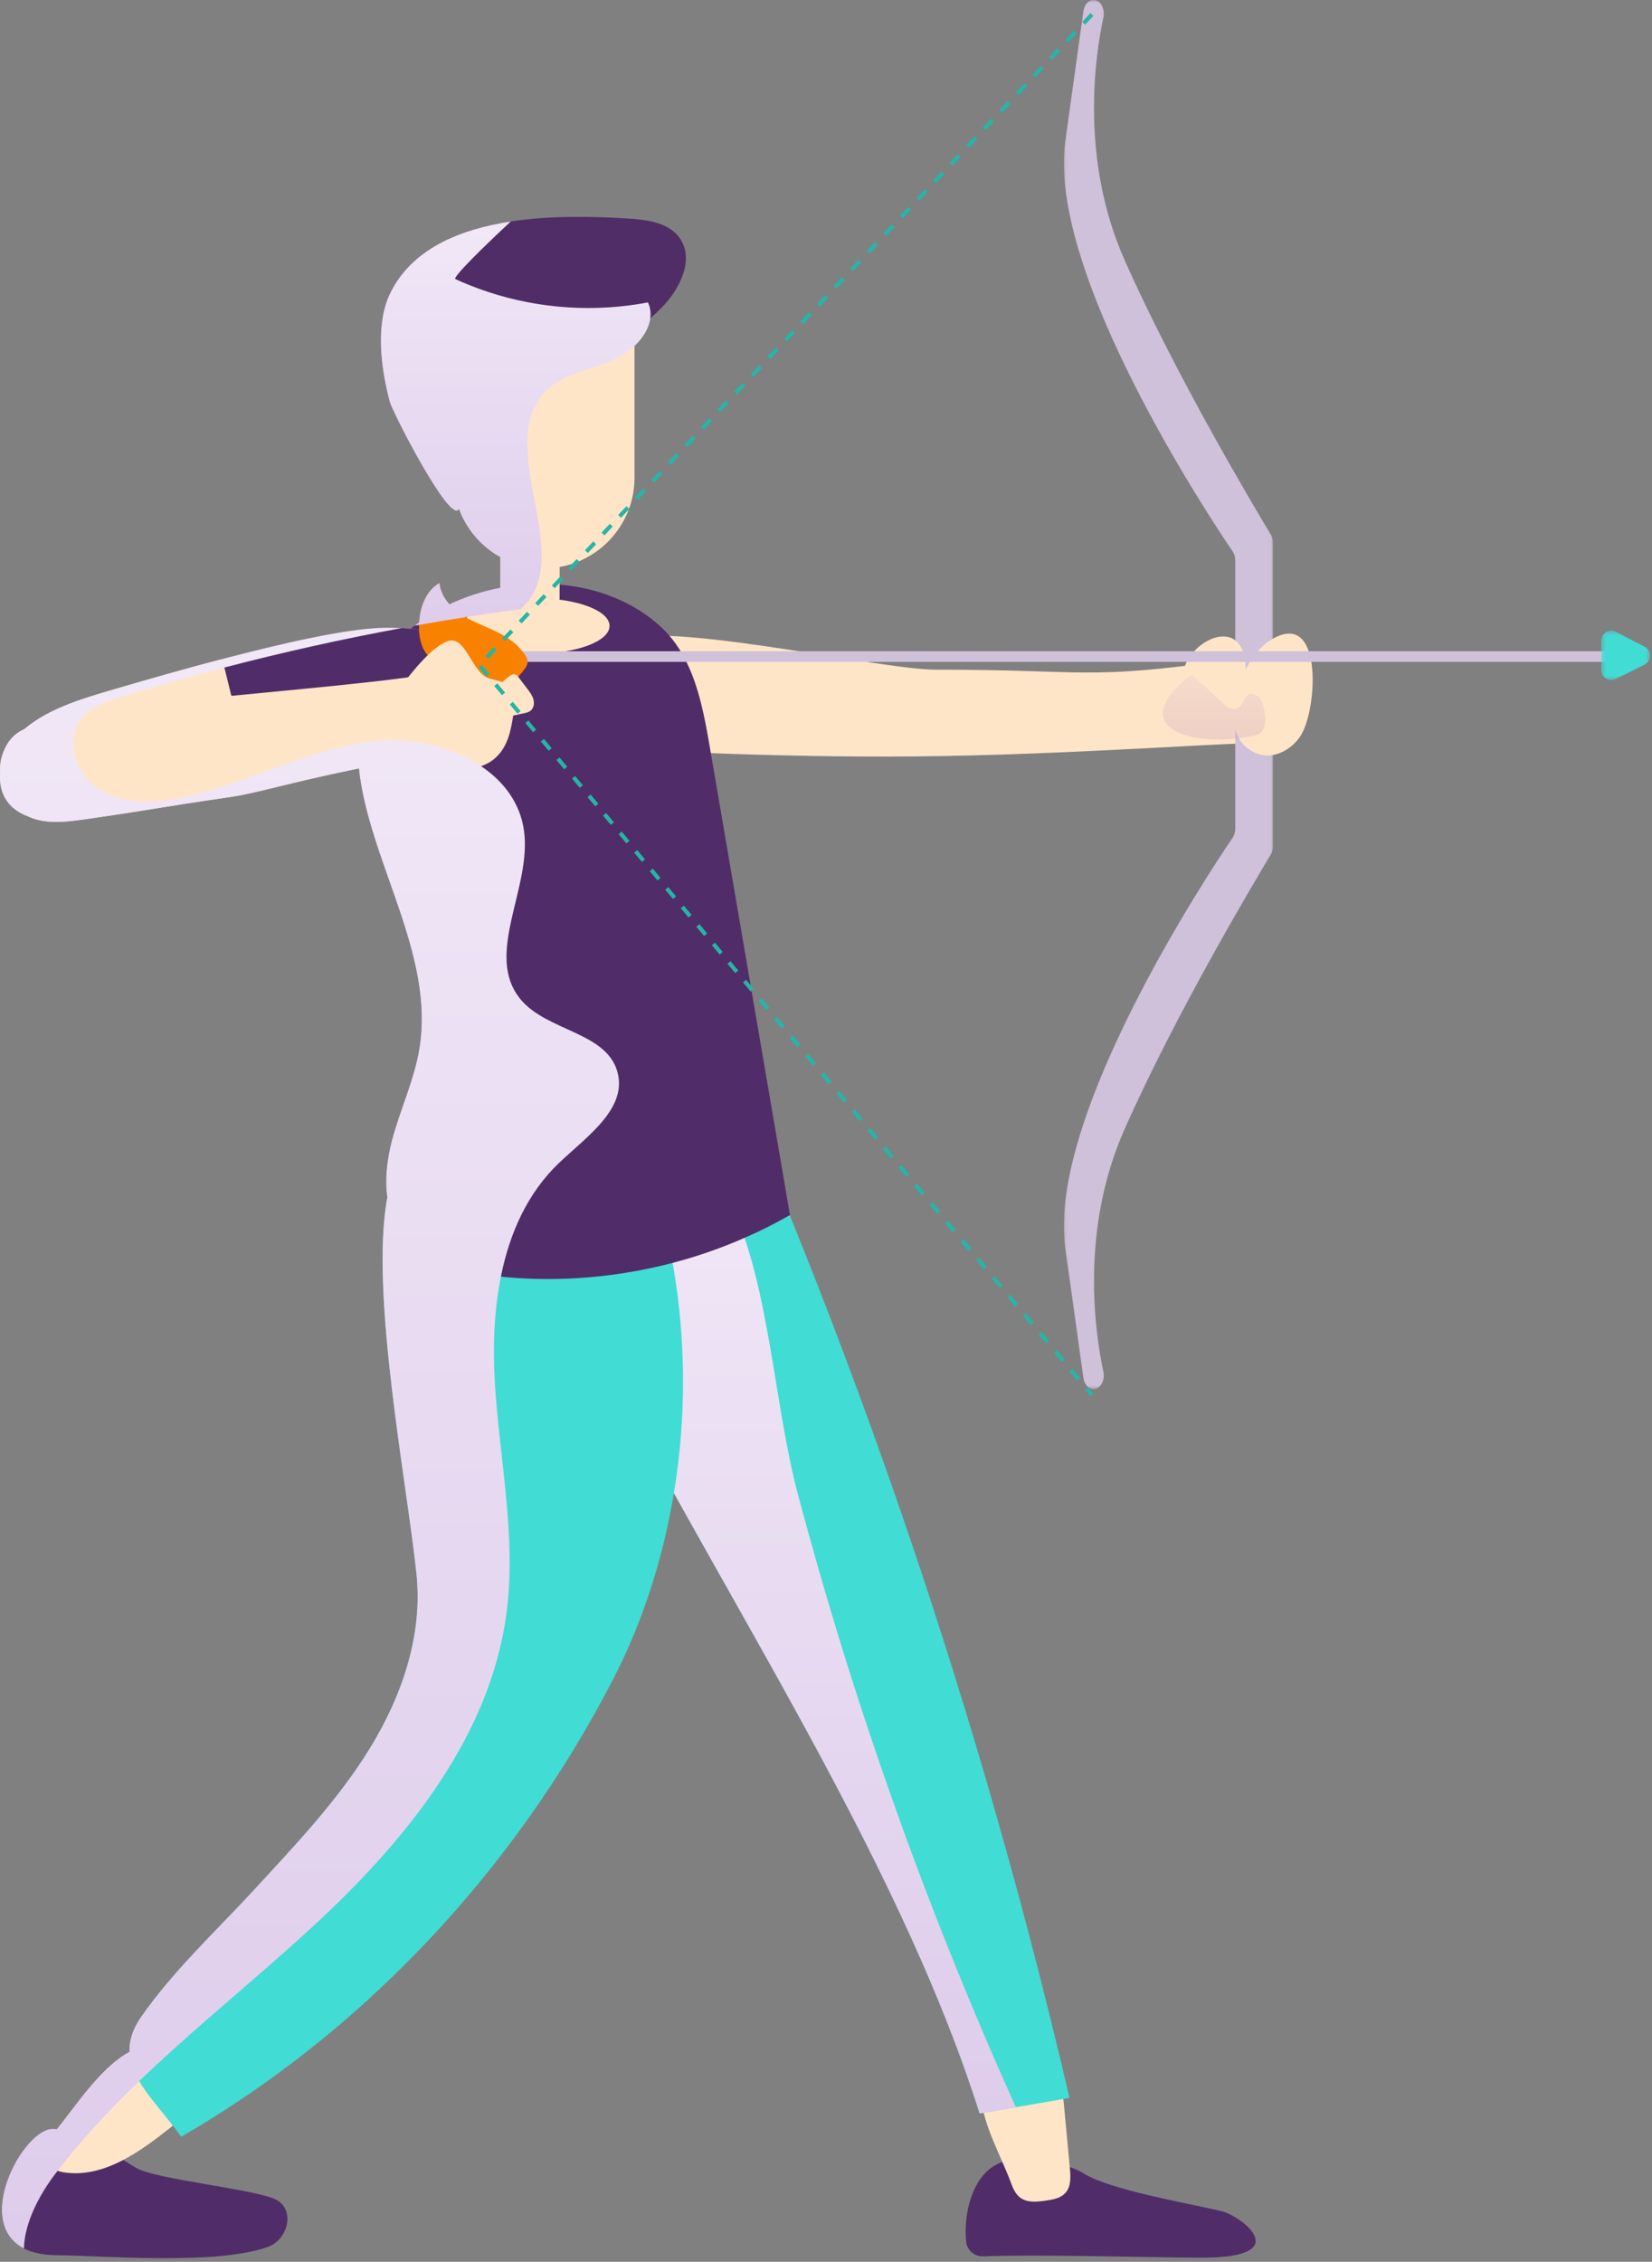 <?phpxml version="1.0" encoding="UTF-8"?>
<svg width="410px" height="561px" viewBox="0 0 410 561" version="1.1" xmlns="http://www.w3.org/2000/svg" xmlns:xlink="http://www.w3.org/1999/xlink">
    <rect x="0" y="0" width="410" height="561" fill="#808080" stroke="none"/>
    <!-- Generator: Sketch 52.5 (67469) - http://www.bohemiancoding.com/sketch -->
    <title>Group 60</title>
    <desc>Created with Sketch.</desc>
    <defs>
        <linearGradient x1="50%" y1="0%" x2="50%" y2="100%" id="linearGradient-1">
            <stop stop-color="#F1E8F7" offset="0%"></stop>
            <stop stop-color="#DECCEB" offset="100%"></stop>
        </linearGradient>
        <polygon id="path-2" points="0 0.589 119.478 0.589 119.478 48.339 0 48.339"></polygon>
        <polygon id="path-4" points="0.032 0.893 51.944 0.893 51.944 345.439 0.032 345.439"></polygon>
        <linearGradient x1="50%" y1="0%" x2="50%" y2="100%" id="linearGradient-6">
            <stop stop-color="#D6B4D8" offset="0%"></stop>
            <stop stop-color="#AD7DB0" offset="100%"></stop>
        </linearGradient>
        <polygon id="path-7" points="0.395 0.315 12.515 0.315 12.515 12.565 0.395 12.565"></polygon>
    </defs>
    <g id="site" stroke="none" stroke-width="1" fill="none" fill-rule="evenodd">
        <g id="serviços_detalhes" transform="translate(-190, -3208)">
            <g id="Group-60" transform="translate(190, 3207)">
                <path d="M301.414,549.031 C302.031,549.171 302.65,549.314 303.268,549.463 C307.833,550.56 322.175,561.092 297.869,560.973 C283.883,560.905 257.929,560.107 243.952,560.628 C241.834,560.706 240.015,559.139 239.783,557.032 C238.915,549.134 242.154,534.271 255.661,536.916 C261.12,537.984 264.627,537.398 269.111,540.173 C275.366,544.044 294.325,547.425 301.414,549.031" id="Fill-1" fill="#502D68"></path>
                <path d="M250.789,542.109 C251.34,543.592 251.953,545.159 253.224,546.102 C254.928,547.365 257.273,547.136 259.374,546.849 C261.23,546.596 263.258,546.253 264.481,544.834 C265.839,543.258 265.721,540.933 265.528,538.861 C265.035,533.583 264.542,528.306 264.05,523.028 C263.853,520.921 263.53,518.571 261.867,517.263 C260.531,516.212 258.697,516.141 256.997,516.116 C251.528,516.034 242.763,513.838 243.547,521.708 C244.216,528.423 248.449,535.816 250.789,542.109" id="Fill-3" fill="#FFE5C8"></path>
                <path d="M265.438,521.351 C261.002,522.117 256.566,522.889 252.129,523.655 C249.132,524.176 246.129,524.691 243.131,525.213 C222.079,458.762 175.486,391.129 144.921,329.174 C139.811,318.816 145.237,300.042 155.886,287.076 C159.153,283.102 162.91,279.669 167.003,277.194 C183.909,266.975 191.712,291.796 196.815,304.412 C214.983,349.322 230.945,395.282 244.61,442.007 C252.281,468.229 259.233,494.694 265.438,521.351" id="Fill-5" fill="#41DCD3"></path>
                <path d="M252.129,523.655 C249.132,524.176 246.128,524.691 243.131,525.213 C222.079,458.762 175.485,391.129 144.92,329.174 C139.811,318.816 145.237,300.042 155.885,287.076 C166.23,285.756 176.766,289.38 181.446,299.5 C191.058,320.282 192.088,349.348 198.043,371.695 C211.648,422.804 229.36,472.817 250.974,521.094 C251.357,521.945 251.739,522.797 252.129,523.655" id="Fill-7" fill="url(#linearGradient-1)" style="mix-blend-mode: multiply;"></path>
                <path d="M66.488,558.3 C53.483,562.967 24.747,560.419 14.118,560.36 C10.666,560.34 7.979,559.733 5.945,558.696 C-7.37,551.93 6.883,526.943 14.085,529.128 C14.092,529.128 14.098,529.134 14.105,529.134 C16.415,529.834 18.614,530.659 20.739,531.584 C24.179,533.082 27.42,534.832 30.589,536.733 C31.632,537.36 32.668,538 33.705,538.654 C38.286,541.552 63.775,544.008 68.607,546.629 C73.288,549.164 71.505,556.504 66.488,558.3" id="Fill-9" fill="#502D68"></path>
                <path d="M42.9,528.21 C42.656,528.428 42.398,528.639 42.141,528.844 C38.543,531.682 34.681,534.594 30.588,536.733 C26.02,539.122 21.181,540.555 16.111,539.848 C15.51,539.763 14.896,539.624 14.302,539.433 C12.606,538.871 11.081,537.828 10.665,536.158 C10.117,533.96 11.728,531.861 13.226,530.164 C13.51,529.841 13.8,529.497 14.104,529.134 C18.58,523.701 24.957,513.753 32.14,509.95 C34.483,508.702 36.926,508.115 39.408,508.557 C40.675,508.782 41.784,509.118 42.755,509.541 C50.868,513.06 49.033,522.757 42.9,528.21" id="Fill-11" fill="#FFE5C8"></path>
                <path d="M167.253,371.312 C164.56,387.651 159.457,403.435 152.036,417.767 C127.149,465.833 89.362,505.382 44.966,530.976 C44.3,530.032 43.6,529.115 42.9,528.21 C39.863,524.316 36.655,520.777 34.543,517.179 C33.156,514.836 32.245,512.466 32.14,509.951 C32.027,507.244 32.859,504.366 35.077,501.184 C42.966,489.849 53.905,479.683 63.246,469.536 C73.465,458.432 83.962,447.414 91.85,434.555 C99.739,421.695 104.928,406.63 103.383,391.618 C101.06,368.962 91.718,321.642 96.115,298.068 L96.115,298.048 C99.924,277.689 108.004,284.568 128.72,278.059 C135.526,275.92 143.375,275.702 149.812,278.759 C152.307,279.94 154.585,281.617 156.512,283.862 C156.875,284.278 157.212,284.713 157.536,285.162 C157.938,285.703 158.315,286.265 158.658,286.846 C160.836,290.41 162.216,294.583 163.378,298.695 C164.824,303.805 166.012,308.994 166.936,314.235 C170.296,333.089 170.362,352.564 167.253,371.312" id="Fill-13" fill="#41DCD3"></path>
                <path d="M304.192,164.822 C304.529,171.927 312.246,178.491 312.583,185.596 C312.532,184.513 273.717,187.819 234.025,188.523 C197.884,189.164 160.924,187.19 153.602,186.722 C165.64,179.246 138.747,167.833 150.702,160.54 C161.771,153.788 217.248,167.102 232.427,167.102 C270.127,167.102 269.176,169.727 304.192,164.822" id="Fill-15" fill="#FFE5C8"></path>
                <path d="M196.056,302.366 C196.043,302.373 196.023,302.386 196.01,302.392 C192.372,304.472 188.629,306.353 184.794,308.024 C179.017,310.565 173.036,312.638 166.937,314.236 C159.12,316.289 151.093,317.569 143.026,318.031 C136.788,318.395 130.523,318.276 124.311,317.655 C123.604,317.583 122.898,317.51 122.198,317.424 C113.689,316.421 104.493,314.004 99.535,307.014 C97.634,304.34 96.571,301.27 96.116,298.049 C95.455,293.434 96.056,288.503 97.244,283.954 C99.271,276.237 102.796,268.909 104.084,261.034 C107.926,237.585 91.534,214.592 89.059,191.579 C88.9,190.193 88.801,188.807 88.768,187.42 C88.742,186.754 88.735,186.093 88.748,185.427 C88.781,182.146 89.164,178.865 89.989,175.584 C90.465,173.689 91.092,171.88 91.858,170.151 C94.142,164.975 97.647,160.552 101.951,156.954 C102.255,156.703 102.565,156.446 102.882,156.202 C103.258,155.905 103.641,155.614 104.031,155.33 C106.355,153.621 108.876,152.129 111.53,150.874 C115.504,148.98 119.782,147.6 124.179,146.768 C127.222,146.181 130.318,145.857 133.408,145.804 C135.243,145.771 137.071,145.831 138.887,146.002 C148.347,146.821 157.384,150.274 164.177,156.631 C164.89,157.298 165.557,157.997 166.171,158.723 C167.201,159.918 168.112,161.186 168.917,162.526 C169.439,163.378 169.921,164.262 170.363,165.167 C173.512,171.544 174.918,179.017 176.133,186.133 C176.232,186.694 176.324,187.249 176.423,187.81 C182.965,225.993 189.514,264.183 196.056,302.366" id="Fill-17" fill="#502D68"></path>
                <path d="M157.476,84.126 L157.476,119.517 C157.476,130.548 149.409,139.783 138.886,141.632 C137.625,141.856 136.338,141.969 135.018,141.969 C134.76,141.969 134.503,141.962 134.252,141.955 C130.614,141.83 127.188,140.833 124.178,139.163 C119.491,136.562 115.82,132.33 113.939,127.247 C113.048,124.838 112.559,122.23 112.559,119.517 L112.559,84.126 C112.559,79.525 113.965,75.234 116.362,71.662 C120.402,65.648 127.267,61.668 135.018,61.668 C141.19,61.668 146.808,64.196 150.881,68.263 C153.244,70.633 155.093,73.517 156.215,76.739 C156.915,78.719 157.344,80.832 157.45,83.024 C157.469,83.387 157.476,83.756 157.476,84.126" id="Fill-19" fill="#FFE5C8"></path>
                <path d="M138.887,132.733 L138.887,149.078 C138.887,149.303 138.874,149.521 138.853,149.739 C138.524,153.482 135.355,156.439 131.532,156.439 C128.78,156.439 126.371,154.907 125.109,152.65 C124.7,151.917 124.409,151.112 124.278,150.253 C124.212,149.871 124.178,149.481 124.178,149.078 L124.178,132.733 C124.178,128.686 127.486,125.379 131.532,125.379 C131.941,125.379 132.351,125.412 132.74,125.484 C134.286,125.735 135.666,126.475 136.727,127.538 C138.061,128.871 138.887,130.706 138.887,132.733" id="Fill-21" fill="#FFE5C8"></path>
                <path d="M151.279,156.246 C151.279,160.033 143.15,163.103 133.122,163.103 C123.095,163.103 114.966,160.033 114.966,156.246 C114.966,152.459 123.095,149.389 133.122,149.389 C143.15,149.389 151.279,152.459 151.279,156.246" id="Fill-23" fill="#FFE5C8"></path>
                <g id="Group-27" transform="translate(0, 156.107)">
                    <mask id="mask-3" fill="white">
                        <use xlink:href="#path-2"></use>
                    </mask>
                    <g id="Clip-26"></g>
                    <path d="M119.478,10.782 C119.478,11.006 119.465,11.238 119.432,11.469 C119.419,11.587 119.399,11.719 119.372,11.845 C118.706,15.337 114.837,19.45 106.499,23.873 C106.15,24.064 105.793,24.249 105.423,24.434 C102.803,25.774 99.766,27.147 96.28,28.533 C95.283,28.93 94.247,29.332 93.178,29.728 C91.771,30.256 90.306,30.785 88.768,31.313 C84.034,32.943 78.674,34.594 72.634,36.251 C69.326,37.155 65.992,37.993 62.639,38.772 C58.526,39.736 54.394,40.634 50.248,41.492 C46.967,42.179 43.679,42.839 40.392,43.506 C35.177,44.549 29.955,45.612 24.759,46.747 C18.871,48.034 12.269,49.242 7.014,47.387 C6.334,47.143 5.681,46.853 5.054,46.503 C1.165,44.344 -0.32,40.548 0.056,36.587 L0.056,36.574 C0.4,32.884 2.347,29.048 5.456,26.249 C5.668,26.058 5.886,25.873 6.103,25.688 C12.513,20.275 21.67,17.806 30.291,15.291 C36.649,13.436 45.607,10.861 55.06,8.379 C69.762,4.511 85.652,0.886 94.709,0.616 C96.412,0.563 98.082,0.589 99.693,0.675 C100.459,0.715 101.212,0.774 101.951,0.847 C102.644,0.913 103.331,0.992 103.997,1.084 C110.064,1.923 114.976,3.791 117.537,6.418 C117.583,6.465 117.63,6.511 117.676,6.564 C118.283,7.217 118.752,7.917 119.055,8.656 C119.062,8.67 119.069,8.683 119.069,8.696 C119.115,8.815 119.161,8.94 119.201,9.059 C119.386,9.614 119.485,10.188 119.478,10.782" id="Fill-25" fill="#FFE5C8" mask="url(#mask-3)"></path>
                </g>
                <path d="M119.478,166.889 C119.478,167.113 119.465,167.345 119.432,167.576 C119.419,167.694 119.399,167.826 119.372,167.952 C118.706,171.444 114.837,175.557 106.499,179.98 C106.15,180.171 105.793,180.356 105.423,180.541 C102.803,181.881 99.766,183.254 96.28,184.64 C95.283,185.037 94.247,185.439 93.178,185.835 C91.771,186.363 90.306,186.892 88.768,187.42 C84.034,189.05 78.674,190.701 72.634,192.358 C69.326,193.262 65.992,194.1 62.639,194.879 C62.54,194.47 62.441,194.054 62.335,193.645 C60.705,186.958 59.061,180.277 57.417,173.59 C56.869,171.365 56.328,169.147 55.78,166.922 C55.747,166.803 55.72,166.684 55.687,166.566 C55.503,165.892 55.285,165.199 55.06,164.486 C69.762,160.618 85.652,156.993 94.709,156.723 C96.412,156.67 98.082,156.696 99.693,156.782 C100.459,156.822 101.212,156.881 101.951,156.954 C102.644,157.02 103.331,157.099 103.997,157.191 C110.064,158.03 114.976,159.898 117.537,162.525 C117.583,162.572 117.63,162.618 117.676,162.671 C118.283,163.324 118.752,164.024 119.055,164.763 C119.062,164.777 119.069,164.79 119.069,164.803 C119.102,164.922 119.141,165.041 119.168,165.166 C119.32,165.734 119.419,166.315 119.478,166.889" id="Fill-28" fill="#502D68"></path>
                <path d="M108.487,167.893 L106.499,179.98 L106.183,181.875 L105.588,185.479 L105.094,188.503 C102.334,188.998 99.752,189.48 97.337,189.942 C94.34,190.516 91.587,191.064 89.058,191.579 C71.076,195.283 64.046,197.672 57.054,198.696 C37.672,201.534 41.217,201.264 21.834,204.102 C17.227,204.776 12.29,205.429 8.19,203.99 C7.787,203.845 7.391,203.68 7.014,203.495 C2.822,201.449 0.373,196.94 0.057,192.695 L0.057,192.682 C-0.05,191.229 0.097,189.817 0.498,188.536 C1.635,184.938 3.437,183.05 6.104,181.796 C8.48,180.68 11.55,180.06 15.451,179.195 C17.253,178.792 19.215,178.409 21.314,178.04 C31.223,176.303 44.161,174.897 57.417,173.59 C69.287,172.422 81.413,171.332 91.858,170.151 C95.192,169.781 98.353,169.392 101.284,168.995 C102.564,168.824 103.799,168.646 104.987,168.461 C106.209,168.276 107.377,168.084 108.487,167.893" id="Fill-30" fill="#FFE5C8"></path>
                <path d="M164.382,77.122 C163.425,78.112 162.428,79.056 161.391,79.954 C160.131,81.05 158.817,82.08 157.45,83.024 C153.793,85.605 149.786,87.671 145.568,89.143 C141.316,90.622 136.781,91.553 133.025,94.028 C130.278,95.844 128.239,98.24 126.582,100.98 C124.007,105.244 122.363,110.314 120.455,115.239 C118.772,119.583 116.877,123.808 113.94,127.247 C113.88,127.327 113.821,127.399 113.755,127.472 C111.286,130.297 97.416,103.244 96.736,100.716 C94.611,92.814 93.053,81.697 96.723,73.953 C102.037,62.757 114.039,57.872 126.766,55.931 C136.913,54.386 147.522,54.71 155.576,55.185 C160.414,55.469 165.933,56.116 168.713,60.09 C172.37,65.305 168.812,72.547 164.382,77.122" id="Fill-32" fill="#502D67"></path>
                <path d="M127.895,105.836 C127.895,111.171 123.57,115.497 118.234,115.497 C112.899,115.497 108.574,111.171 108.574,105.836 C108.574,100.501 112.899,96.175 118.234,96.175 C123.57,96.175 127.895,100.501 127.895,105.836" id="Fill-34" fill="#FFE5C8"></path>
                <g id="Group-38" transform="translate(264, 0.107)">
                    <mask id="mask-5" fill="white">
                        <use xlink:href="#path-4"></use>
                    </mask>
                    <g id="Clip-37"></g>
                    <path d="M51.944,135.599 L51.944,210.726 C51.944,211.498 51.748,212.244 51.385,212.845 C47.801,218.776 27.807,252.222 15.051,281.067 C4.072,305.895 7.719,331.219 9.84,341.11 C10.305,343.278 9.094,345.439 7.403,345.439 L7.384,345.439 C6.162,345.439 5.113,344.276 4.889,342.673 L0.389,310.398 C-4.159,277.815 36.241,217.024 41.916,208.677 C42.34,208.054 42.574,207.245 42.574,206.404 L42.574,139.92 C42.574,139.079 42.34,138.271 41.916,137.648 C36.241,129.301 -4.159,68.516 0.389,35.926 L4.889,3.658 C5.113,2.055 6.161,0.892 7.384,0.892 L7.403,0.892 C9.094,0.892 10.305,3.053 9.84,5.221 C7.719,15.112 4.072,40.436 15.051,65.264 C27.807,94.103 47.801,127.548 51.385,133.479 C51.748,134.081 51.944,134.827 51.944,135.599" id="Fill-36" fill="#CFC1DA" mask="url(#mask-5)"></path>
                </g>
                <path d="M312.212,187.986 C316.125,189.39 320.59,186.949 322.824,183.443 C327.059,176.798 328.505,151.106 314.949,160.007 C307.639,164.807 300.729,183.866 312.212,187.986" id="Fill-39" fill="#FFE5C8"></path>
                <path d="M308.877,163.884 C309.423,166.3 309.036,168.815 308.738,171.275 C308.44,173.734 308.247,176.308 309.142,178.618 C302.887,184.82 293.137,175.013 293.62,168.294 C294.149,160.914 306.585,153.741 308.877,163.884" id="Fill-41" fill="#FFE5C8"></path>
                <path d="M295.778,168.332 C278.671,181.209 295.475,186.957 311.68,183.366 C315.687,182.478 313.648,174.611 312.292,173.736 C307.797,170.839 309.901,178.186 304.809,176.553 L295.778,168.332 Z" id="Path-2" fill="url(#linearGradient-6)" fill-rule="nonzero" style="mix-blend-mode: multiply;" opacity="0.215"></path>
                <path d="M402.382,165.166 L111.513,165.166 C110.783,165.166 110.192,164.575 110.192,163.846 C110.192,163.117 110.783,162.525 111.513,162.525 L402.382,162.525 C403.111,162.525 403.702,163.117 403.702,163.846 C403.702,164.575 403.111,165.166 402.382,165.166" id="Fill-43" fill="#CFC1DA"></path>
                <path d="M130.925,165.107 C130.925,165.127 130.925,165.147 130.918,165.166 C130.866,166.005 130.291,165.932 129.129,166.256 C125.974,167.127 122.706,167.569 119.432,167.576 C119.293,167.576 119.155,167.576 119.016,167.569 C117.504,167.563 115.992,167.457 114.494,167.259 C112.21,166.949 109.827,166.348 107.932,165.107 C107.259,164.671 106.651,164.15 106.13,163.529 C106.037,163.43 105.951,163.325 105.872,163.219 C104.572,161.516 104.077,159.35 103.997,157.192 C103.984,156.796 103.984,156.4 103.997,156.004 C103.997,155.911 103.997,155.812 104.004,155.72 C104.011,155.588 104.017,155.462 104.03,155.33 C104.268,151.508 105.74,147.474 109.061,145.613 C109.252,147.593 110.196,149.376 111.53,150.874 C112.507,151.99 113.708,152.954 114.963,153.726 C115.161,153.845 115.359,153.964 115.557,154.076 C115.636,154.122 115.708,154.168 115.781,154.208 C118.527,155.746 121.544,156.769 124.323,158.261 C126.172,159.251 127.954,160.506 129.301,162.136 C129.393,162.249 129.506,162.381 129.625,162.526 C129.743,162.671 129.875,162.829 130.001,162.994 C130.443,163.569 130.872,164.236 130.912,164.777 C130.918,164.902 130.925,165.015 130.925,165.107" id="Fill-45" fill="#F98100"></path>
                <path d="M124.322,171.949 C121.267,173.59 117.915,174.659 114.964,176.481 C112.013,178.302 109.388,181.14 109.059,184.593 C105.625,182.669 104.171,178.422 104.003,174.489 C103.891,171.861 104.276,169.079 105.872,166.989 C107.849,164.398 111.262,163.381 114.493,162.95 C119.374,162.299 124.383,162.646 129.131,163.951 C130.448,164.313 131.013,164.173 130.914,165.427 C130.847,166.28 129.822,167.441 129.302,168.07 C127.955,169.7 126.173,170.955 124.322,171.949" id="Fill-47" fill="#F98100"></path>
                <path d="M121.014,169.118 C122.233,169.601 123.662,169.716 124.83,170.274 C127.93,171.756 127.83,175.441 127.367,178.458 C126.773,182.316 125.986,186.51 122.565,189.314 C115.9,194.774 94.523,193.371 92.888,184.856 C92.115,180.829 95.435,176.404 98.065,173.105 C100.868,169.588 106.296,161.941 110.947,160.09 C115.498,158.279 117.002,167.523 121.014,169.118" id="Fill-49" fill="#FFE5C8"></path>
                <g id="Group-53" transform="translate(397, 157.107)">
                    <mask id="mask-8" fill="white">
                        <use xlink:href="#path-7"></use>
                    </mask>
                    <g id="Clip-52"></g>
                    <path d="M4.041,0.599 L11.169,4.3 C12.98,5.24 12.959,7.838 11.132,8.748 L4.004,12.3 C2.345,13.127 0.395,11.92 0.395,10.066 L0.395,2.814 C0.395,0.942 2.38,-0.264 4.041,0.599" id="Fill-51" fill="#41DCD3" mask="url(#mask-8)"></path>
                </g>
                <path d="M129.781,177.97 C130.494,177.83 131.245,177.672 131.783,177.183 C132.512,176.519 132.65,175.387 132.379,174.438 C132.108,173.489 131.5,172.679 130.904,171.892 L128.71,168.998 C128.465,168.675 128.188,168.331 127.793,168.24 C127.361,168.141 126.928,168.378 126.561,168.626 C124.515,170.005 122.917,172.038 122.059,174.351 C121.618,175.542 121.438,177.055 122.358,177.931 C122.558,178.121 122.8,178.269 122.964,178.49 C123.106,178.682 123.144,179.023 123.176,179.241 C125.376,179.021 127.608,178.395 129.781,177.97" id="Fill-54" fill="#FFE5C8"></path>
                <path d="M149.812,278.759 C146.716,282.588 142.3,286.06 138.761,289.427 C130.879,296.92 126.463,306.914 124.311,317.655 C122.627,326.006 122.31,334.806 122.779,343.243 C123.862,362.539 128.225,381.855 125.717,401.019 C121.782,431.148 101.476,456.571 79.269,477.313 C67.432,488.37 54.77,498.662 42.755,509.542 C39.976,512.05 37.237,514.592 34.543,517.18 C29.744,521.801 25.103,526.567 20.739,531.584 C18.515,534.132 16.363,536.746 14.303,539.433 C14.065,539.73 13.841,540.021 13.616,540.318 C9.642,545.566 6.064,552.458 5.945,558.697 C-7.37,551.93 6.883,526.943 14.085,529.128 C14.092,529.128 14.098,529.135 14.105,529.135 C18.581,523.702 24.958,513.753 32.14,509.951 C32.028,507.244 32.86,504.366 35.078,501.184 C42.967,489.849 53.905,479.683 63.247,469.536 C73.466,458.433 83.962,447.415 91.851,434.555 C99.74,421.695 104.929,406.63 103.384,391.619 C101.06,368.962 91.719,321.642 96.116,298.068 L96.116,298.049 C95.455,293.434 96.056,288.503 97.244,283.954 C99.271,276.237 102.796,268.909 104.084,261.034 C107.926,237.585 91.534,214.592 89.059,191.579 C71.076,195.283 64.045,197.672 57.054,198.696 C37.672,201.534 41.217,201.264 21.835,204.102 C17.227,204.776 12.289,205.429 8.19,203.99 C7.787,203.845 7.391,203.68 7.015,203.495 C6.335,203.251 5.681,202.96 5.054,202.61 C1.166,200.452 -0.319,196.656 0.057,192.695 L0.057,192.682 C-0.049,191.229 0.096,189.817 0.499,188.536 C1.635,184.938 3.437,183.05 6.104,181.796 C12.514,176.383 21.67,173.914 30.292,171.398 C36.649,169.543 45.607,166.969 55.061,164.487 C69.762,160.618 85.652,156.994 94.709,156.723 C96.413,156.67 98.083,156.697 99.694,156.783 C84.913,159.502 70.231,162.77 55.688,166.566 C47.08,168.811 38.524,171.247 30.021,173.861 C26.925,174.811 23.671,175.901 21.314,178.04 C20.871,178.436 20.462,178.871 20.092,179.347 C15.861,184.773 18.964,193.414 24.846,196.999 C29.434,199.798 34.972,200.221 40.392,199.613 C41.917,199.442 43.435,199.191 44.914,198.887 C46.71,198.517 48.486,198.088 50.248,197.6 C54.328,196.484 58.342,195.098 62.336,193.645 C71.056,190.497 79.684,187.044 88.748,185.427 C89.778,185.242 90.808,185.083 91.851,184.951 C92.194,184.905 92.538,184.865 92.881,184.832 C94.003,184.72 95.139,184.654 96.281,184.641 C99.37,184.582 102.519,184.865 105.589,185.479 C110.599,186.483 115.405,188.358 119.419,191.051 C125.043,194.827 129.123,200.214 130.054,207.073 C131.995,221.326 120.026,237.803 129.209,248.88 C135.764,256.789 150.486,256.954 153.232,266.863 C154.453,271.279 152.71,275.174 149.812,278.759 Z" id="Fill-56" fill="url(#linearGradient-1)" style="mix-blend-mode: multiply;"></path>
                <path d="M161.391,79.954 C161.074,82.449 159.549,84.859 157.476,86.813 C155.958,88.246 154.149,89.44 152.307,90.239 C146.65,92.695 140.022,93.56 135.625,97.877 C128.753,104.617 130.826,115.114 132.74,125.485 C133.81,131.235 134.826,136.945 134.252,141.955 C134.094,143.296 133.823,144.583 133.407,145.804 C132.978,147.078 132.397,148.286 131.618,149.409 C130.965,150.359 130.172,151.257 129.228,152.082 C127.855,152.267 126.482,152.459 125.109,152.65 C122.052,153.079 119.003,153.535 115.953,154.016 C115.821,154.036 115.689,154.056 115.557,154.076 C111.695,154.683 107.846,155.324 103.997,156.004 C103.628,156.07 103.251,156.136 102.882,156.202 C103.258,155.905 103.641,155.614 104.03,155.33 C104.268,151.508 105.74,147.474 109.061,145.613 C109.252,147.593 110.196,149.376 111.53,150.874 C115.504,148.98 119.782,147.6 124.178,146.768 L124.178,139.163 C119.491,136.562 115.821,132.33 113.939,127.247 C113.88,127.327 113.82,127.399 113.754,127.472 C111.285,130.297 97.416,103.244 96.736,100.716 C94.61,92.814 93.052,81.697 96.722,73.953 C102.037,62.757 114.038,57.872 126.766,55.931 C120.039,62.183 112.216,69.847 113.015,70.223 C114.118,70.732 115.233,71.214 116.362,71.662 C128.918,76.732 142.788,78.495 156.215,76.739 C157.754,76.548 159.285,76.303 160.81,76.006 C161.398,77.307 161.563,78.64 161.391,79.954" id="Fill-58" fill="url(#linearGradient-1)" style="mix-blend-mode: multiply;"></path>
                <path d="M271,4.588 L119,166 L271,347" id="Path-3" stroke="#26B5A7" stroke-dasharray="3" fill-rule="nonzero"></path>
            </g>
        </g>
    </g>
</svg>